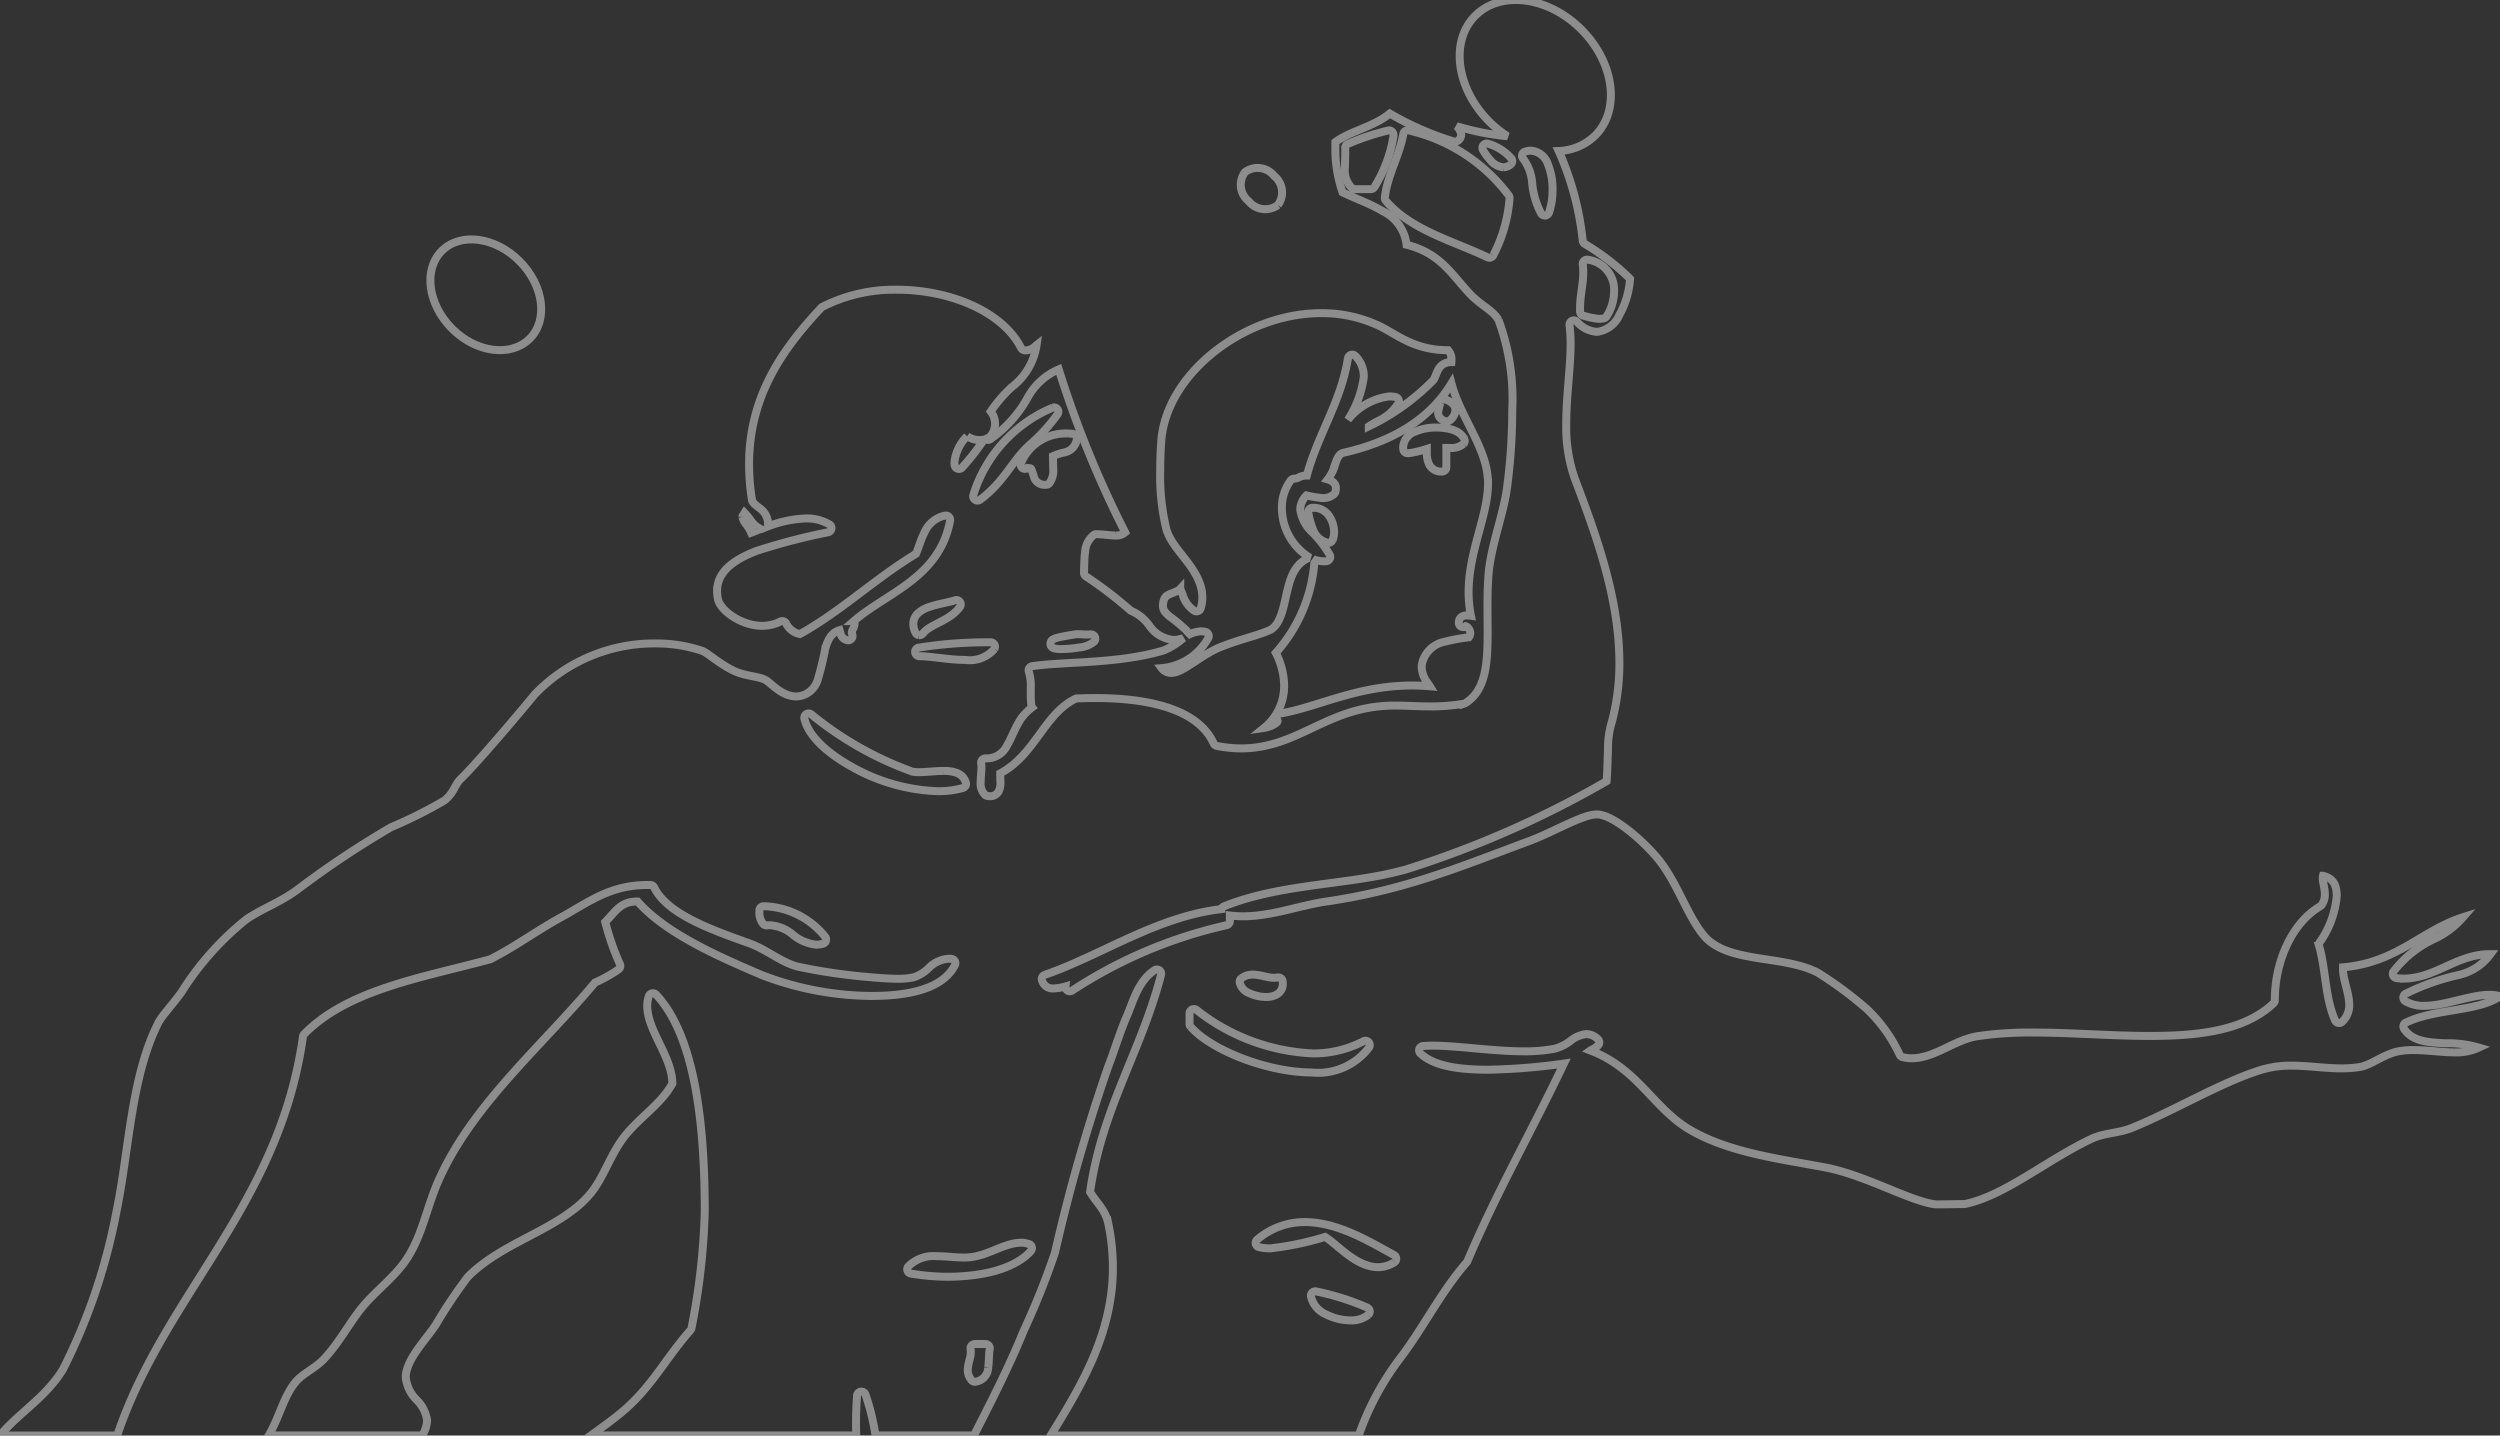 <svg xmlns="http://www.w3.org/2000/svg" xmlns:xlink="http://www.w3.org/1999/xlink" width="156.862" height="90.074" viewBox="0 0 156.862 90.074">
  <rect x="0" y="0" width="156.862" height="90.074" fill="#333333" stroke="none"/>
  <defs>
    <clipPath id="clip-path">
      <rect id="長方形_50" data-name="長方形 50" width="156.862" height="90.074" transform="translate(0 0)" fill="none" stroke="#fff" stroke-width="0.5"/>
    </clipPath>
  </defs>
  <g id="motif05" transform="translate(0 0)" opacity="0.44">
    <g id="グループ_88" data-name="グループ 88" clip-path="url(#clip-path)">
      <path id="パス_560" data-name="パス 560" d="M90.825,21.973c-2.1,0-3.231-1.023-4.278-1.519a8.368,8.368,0,0,0-3.638-.805c-4.832-.012-9.744,3.805-10.045,8.03-.041.523-.067,1.157-.067,1.822a14.231,14.231,0,0,0,.387,3.707c.38,1.37,2.217,2.476,2.258,4.251a2.434,2.434,0,0,1-.105.707.274.274,0,0,1-.37.174,1.757,1.757,0,0,1-.752-1.005c-.053-.135-.109-.27-.161-.39a.567.567,0,0,1-.157.12,3.127,3.127,0,0,1-.386.165c-.254.1-.426.2-.491.435a1.24,1.24,0,0,0-.051.326c0,.285.126.44.406.678a10.524,10.524,0,0,1,1.069.887.271.271,0,0,1,.069.247.236.236,0,0,1-.034.084,1.855,1.855,0,0,1,.866-.273,1.28,1.28,0,0,1,.288.031.272.272,0,0,1,.187.376,3.7,3.7,0,0,1-2.935,1.9.734.734,0,0,0,.587.3c.7.037,1.828-1.075,2.99-1.574,1.375-.562,2.444-.751,3.27-1.138.56-.33.765-1.2.966-2.134.213-.914.438-1.932,1.388-2.355A.268.268,0,0,1,82.2,35a3.661,3.661,0,0,1-1.767-3.136,2.843,2.843,0,0,1,.553-1.722.279.279,0,0,1,.219-.108h.007a.606.606,0,0,0,.268-.075,1.128,1.128,0,0,1,.49-.122h.026c.732-2.67,2.127-4.575,2.582-7.357a.278.278,0,0,1,.189-.216.272.272,0,0,1,.276.071,1.813,1.813,0,0,1,.529,1.307,6.475,6.475,0,0,1-1,2.7,3.963,3.963,0,0,1,2.588-1.469,2.135,2.135,0,0,1,.391.035.27.27,0,0,1,.195.15.273.273,0,0,1,0,.246,3.111,3.111,0,0,1-1.378,1.158c-.174.1-.336.19-.483.29a14.347,14.347,0,0,0,4.066-2.919c.083-.13.149-.359.268-.594a.884.884,0,0,1,.828-.519h.021q.006-.07.006-.135a.872.872,0,0,0-.211-.611Z" fill="none" stroke="#fff" stroke-width="0.5" fill-rule="evenodd"/>
      <path id="パス_561" data-name="パス 561" d="M46.583,32.43a1.155,1.155,0,0,0,.26.5,2.552,2.552,0,0,1,.285.494l.6-.231a1.545,1.545,0,0,1-.639-.566,3.679,3.679,0,0,0-.374-.451.677.677,0,0,0-.038.07l-.042.066c-.05.062-.054.085-.055.121" fill="none" stroke="#fff" stroke-width="0.5" fill-rule="evenodd"/>
      <path id="パス_562" data-name="パス 562" d="M93.346,29.994c-.108-1.927-1.724-3.861-2.276-5.942-1.414,2.342-3.823,3.69-6.8,4.363-.233.071-.355.3-.482.665a2.688,2.688,0,0,1-.482,1,1.1,1.1,0,0,1,.331.161.5.5,0,0,1,.183.4.933.933,0,0,1-.033.231.265.265,0,0,1-.084.134,1.033,1.033,0,0,1-.708.246,6.742,6.742,0,0,1-1.019-.167,1.294,1.294,0,0,0-.393.877,2.406,2.406,0,0,0,.736,1.419,6.8,6.8,0,0,1,1.124,1.451.274.274,0,0,1-.222.38,1.65,1.65,0,0,1-.172.008,1.922,1.922,0,0,1-.649-.133.273.273,0,0,1,.068.225,9.607,9.607,0,0,1-2.416,5.65,4.655,4.655,0,0,1,.522,2.057,3.38,3.38,0,0,1-1.259,2.654,1.733,1.733,0,0,0,.763-.309c.073-.067.081-.1.081-.125a.155.155,0,0,0-.023-.072.274.274,0,0,1,.2-.4c2.28-.376,4.786-1.751,8.246-1.755.366,0,.743.015,1.132.049-.044-.07-.1-.145-.15-.224a1.752,1.752,0,0,1-.361-.968,1.088,1.088,0,0,1,.014-.186,1.807,1.807,0,0,1,1.417-1.415,11.781,11.781,0,0,1,1.525-.281.422.422,0,0,0,.094-.259.52.52,0,0,0-.123-.32.311.311,0,0,0-.159-.115.279.279,0,0,1-.273.034.268.268,0,0,1-.164-.228.256.256,0,0,1,0-.047.42.42,0,0,1,.193-.363.59.59,0,0,1,.305-.075,2.567,2.567,0,0,1,.262.022,7.422,7.422,0,0,1-.147-1.491c.009-2.608,1.231-4.82,1.219-6.837,0-.108,0-.216-.01-.32" fill="none" stroke="#fff" stroke-width="0.5" fill-rule="evenodd"/>
      <path id="パス_563" data-name="パス 563" d="M83.6,33.9a.274.274,0,0,1-.249.162.281.281,0,0,1-.069-.01,1.319,1.319,0,0,1-.876-.773,5.423,5.423,0,0,1-.315-1.087.272.272,0,0,1,.047-.22.276.276,0,0,1,.2-.111c.028,0,.06,0,.1,0a1.158,1.158,0,0,1,.97.536,1.794,1.794,0,0,1,.3.987,1.281,1.281,0,0,1-.1.52" fill="none" stroke="#fff" stroke-width="0.5" fill-rule="evenodd"/>
      <path id="パス_564" data-name="パス 564" d="M90.368,25.3a.271.271,0,0,1,.134-.2.277.277,0,0,1,.238-.019c.308.122.575.323.583.66a.9.9,0,0,1-.33.618.277.277,0,0,1-.189.076.271.271,0,0,1-.058-.006.564.564,0,0,1-.515-.532,4.728,4.728,0,0,1,.137-.6" fill="none" stroke="#fff" stroke-width="0.5" fill-rule="evenodd"/>
      <path id="パス_565" data-name="パス 565" d="M91.831,27.845a1.173,1.173,0,0,1-.881.259c-.069,0-.138,0-.2,0v1.214a.275.275,0,0,1-.273.271h-.046a.83.83,0,0,1-.74-.412,1.622,1.622,0,0,1-.166-.81c0-.067,0-.134,0-.2a6.8,6.8,0,0,1-1.118.268c-.036,0-.069,0-.1,0a.271.271,0,0,1-.256-.234.786.786,0,0,1-.011-.14,1.105,1.105,0,0,1,.738-.972,3.361,3.361,0,0,1,1.356-.264c.733.02,1.47.151,1.752.74a.277.277,0,0,1-.055.287" fill="none" stroke="#fff" stroke-width="0.5" fill-rule="evenodd"/>
      <path id="パス_566" data-name="パス 566" d="M27.721,15.741c-1.168,1.171-.88,3.355.64,4.878s3.7,1.8,4.875.632.885-3.347-.641-4.87-3.707-1.81-4.874-.64" fill="none" stroke="#fff" stroke-width="0.5" fill-rule="evenodd"/>
      <path id="パス_567" data-name="パス 567" d="M80.182,12.866a1.33,1.33,0,0,0-.24-1.833,1.326,1.326,0,0,0-1.826-.233,1.322,1.322,0,0,0,.233,1.826,1.333,1.333,0,0,0,1.833.24" fill="none" stroke="#fff" stroke-width="0.5" fill-rule="evenodd"/>
      <path id="パス_568" data-name="パス 568" d="M150.943,64.171c1.8-.894,4.58-.693,5.919-1.666a2.275,2.275,0,0,0-.648-.084c-1.191-.008-2.773.681-4.1.689a2.3,2.3,0,0,1-1.182-.282.275.275,0,0,1-.134-.233.271.271,0,0,1,.13-.236,14.531,14.531,0,0,1,3.3-1.175,3.37,3.37,0,0,0,2.036-1.316c-2.113-.011-3.4,1.5-5.417,1.535a3.759,3.759,0,0,1-.471-.03.272.272,0,0,1-.2-.41,6.879,6.879,0,0,1,2.625-2.079,5.433,5.433,0,0,0,1.749-1.338c-2.586.817-4.154,2.856-7.538,3.149,0,.032,0,.062,0,.093-.009.686.378,1.472.391,2.246a1.423,1.423,0,0,1-.446,1.081.273.273,0,0,1-.238.07.278.278,0,0,1-.2-.153c-.629-1.373-.594-3.277-1.007-4.675a.276.276,0,0,1,.044-.239,5.914,5.914,0,0,0,1.065-2.933c-.026-.653-.194-1.068-.865-1.233a.585.585,0,0,0-.016.147c-.007.244.128.6.134,1.008a1.141,1.141,0,0,1-.208.684l-.085.076c-1.767,1.029-2.849,3.47-2.846,5.868a.273.273,0,0,1-.084.22C140.831,64.664,137.989,65,134.9,65c-2.4,0-4.965-.214-7.337-.214a22.315,22.315,0,0,0-3.441.224c-1.478.213-2.68,1.367-4.149,1.392a2.412,2.412,0,0,1-.6-.073.27.27,0,0,1-.172-.135,9.317,9.317,0,0,0-2.085-2.9,23.789,23.789,0,0,0-3.093-2.284c-2.2-1.1-5.5-.563-7.038-2.215-1.164-1.328-1.767-3.6-3.146-5.133-.879-1.013-2.645-2.545-3.62-2.559l-.039,0c-.828-.02-2.709,1.093-4.155,1.642-4.2,1.554-7.754,3.084-12.8,3.821-1.706.246-3.406.923-5.231.927a6.8,6.8,0,0,1-.827-.051v.345a.272.272,0,0,1-.206.265,29.32,29.32,0,0,0-9.684,4.1.273.273,0,0,1-.422-.257,3.221,3.221,0,0,1-.735.125.7.7,0,0,1-.749-.535.271.271,0,0,1,.174-.314c3.606-1.254,7.018-3.653,11.089-4.129a.273.273,0,0,1,.158-.171c3.7-1.486,7.923-1.317,11.451-2.327a62.779,62.779,0,0,0,12.563-5.528c.049-.585.06-1.326.088-2a5.623,5.623,0,0,1,.244-1.734,14.176,14.176,0,0,0,.47-3.7c0-4.074-1.515-8.168-2.783-11.508a9.754,9.754,0,0,1-.551-3.486c0-1.756.274-3.5.273-5.007a9.269,9.269,0,0,0-.068-1.17.272.272,0,0,1,.461-.229,1.844,1.844,0,0,0,1.253.641,1.78,1.78,0,0,0,1.414-1.061,5.452,5.452,0,0,0,.671-2.268A14.926,14.926,0,0,0,99.43,15.3a.273.273,0,0,1-.123-.2A18.5,18.5,0,0,0,97.8,9.474a3.445,3.445,0,0,0,2.29-.973c1.6-1.6,1.207-4.573-.867-6.649S94.17-.613,92.571.98s-1.206,4.574.872,6.65a6.858,6.858,0,0,0,1.145.919,16.584,16.584,0,0,1-3.194-.63.9.9,0,0,1,.289.538.473.473,0,0,1-.231.389.277.277,0,0,1-.22.037A19.038,19.038,0,0,1,87.2,7.125c-1.031.846-2.51,1.1-3.412,1.792,0,.091,0,.18,0,.269a8.371,8.371,0,0,0,.449,2.88c.754.373,1.708.7,2.5,1.175a2.685,2.685,0,0,1,1.519,2.114c2.075.525,2.786,1.8,3.906,3.012.709.787,1.514,1.078,1.866,1.721a14.333,14.333,0,0,1,.857,5.659,37.1,37.1,0,0,1-.336,4.93c-.258,1.771-1.019,3.59-1.157,5.446-.048.627-.059,1.258-.059,1.878,0,.58.008,1.15.01,1.7-.008,1.906-.094,3.6-1.4,4.418l-.1.036a11.957,11.957,0,0,1-2.105.169c-.78,0-1.48-.053-2.172-.053a9.068,9.068,0,0,0-1.037.051c-3.514.361-5.268,2.614-8.636,2.637a7.95,7.95,0,0,1-1.547-.157.267.267,0,0,1-.193-.152c-1.006-2.214-4.228-2.858-7.465-2.85-.391,0-.782.009-1.165.025-1.991.926-2.553,3.521-4.766,4.7,0,.164.016.36.016.555a1.214,1.214,0,0,1-.1.553.6.6,0,0,1-.563.326,1.262,1.262,0,0,1-.151-.01l-.127-.051a.986.986,0,0,1-.3-.825c0-.32.049-.662.049-.927a1.347,1.347,0,0,0-.018-.241.273.273,0,0,1,.269-.32h.015a1.428,1.428,0,0,0,1.341-.809c.3-.5.512-1.162.905-1.723a3.3,3.3,0,0,1,.67-.67.274.274,0,0,1-.056-.142,7.808,7.808,0,0,1-.033-.806c0-.1,0-.2,0-.3a2.823,2.823,0,0,0-.119-.978.272.272,0,0,1,.217-.36c2.026-.295,5.4-.137,8.239-.985a4.419,4.419,0,0,0,1.238-.773,1.852,1.852,0,0,1-.611.112,2.049,2.049,0,0,1-1.51-.878,2.661,2.661,0,0,0-1.1-.918l-.116-.068a25.866,25.866,0,0,0-2.788-2.13.265.265,0,0,1-.11-.229c.018-.413.01-.866.069-1.285a1.472,1.472,0,0,1,.547-1.079.254.254,0,0,1,.162-.048c.512.015.912.087,1.206.085a.819.819,0,0,0,.6-.2,66.185,66.185,0,0,1-4.167-10.225,4.034,4.034,0,0,0-1.965,1.8,7.744,7.744,0,0,1-2.345,2.59.274.274,0,0,1-.265,0l-.015-.013a.9.9,0,0,0,.323-.2,1.224,1.224,0,0,0,0-1.534,8.606,8.606,0,0,1,1.293-1.51,4.05,4.05,0,0,0,1.582-2.659c-.013.01-.025.023-.04.035a.955.955,0,0,1-.616.3.668.668,0,0,1-.131-.013.275.275,0,0,1-.186-.142c-1.163-2.293-4.495-3.657-7.788-3.651a9.9,9.9,0,0,0-4.716,1.095c-2.378,2.534-4.56,5.5-4.561,9.858a14.225,14.225,0,0,0,.187,2.271c.066.179.242.3.482.49a1.206,1.206,0,0,1,.522,1c0,.028,0,.054,0,.079a.218.218,0,0,1-.008.057,7.417,7.417,0,0,1,2.375-.5,2.828,2.828,0,0,1,1.473.368.271.271,0,0,1-.073.5,39.722,39.722,0,0,0-4.486,1.169c-1.461.561-2.486,1.327-2.478,2.521a2.353,2.353,0,0,0,.046.465c.107.735,1.483,1.734,2.808,1.713A2.465,2.465,0,0,0,48.961,39a.273.273,0,0,1,.354.1,1.246,1.246,0,0,0,.875.686c2.6-1.451,4.692-3.465,7.285-5.038.175-.417.311-.91.539-1.357a1.8,1.8,0,0,1,1.279-1.039.267.267,0,0,1,.244.073.271.271,0,0,1,.077.242c-.675,3.59-3.949,4.5-6.043,6.306a.3.3,0,0,1,.05.175.819.819,0,0,1-.115.343.544.544,0,0,0-.061.21.172.172,0,0,0,.02.082.274.274,0,0,1-.281.391.543.543,0,0,1-.439-.4c-.03-.1-.051-.186-.066-.234-.51.162-.73.569-.9,1.164a17.879,17.879,0,0,1-.492,2.013,1.483,1.483,0,0,1-.972.93,1.4,1.4,0,0,1-.379.052c-.962-.023-1.6-.918-1.965-1.062-.36-.187-1.175-.223-1.811-.494-.992-.44-1.8-1.224-2.131-1.315a8.931,8.931,0,0,0-2.865-.455,10.389,10.389,0,0,0-7.6,3.184c-.719.881-3.58,4.277-4.658,5.321-.358.319-.421.885-1.021,1.348A28.319,28.319,0,0,1,24.544,51.9a59.258,59.258,0,0,0-5.932,3.957c-1.095.79-2.228,1.186-3.151,1.825a18.26,18.26,0,0,0-4.071,4.567c-.508.723-1.244,1.489-1.469,1.952C8.2,67.634,8.115,72.159,7.3,76.059a37.024,37.024,0,0,1-3.343,9.85C2.9,87.666,1.113,88.707,0,90.073H7.352C10.328,81.208,17.531,75.61,19.01,65.038a.268.268,0,0,1,.075-.152c2.768-2.823,7.463-3.547,11.687-4.7,1.516-.763,2.877-1.777,4.438-2.634,1.731-.948,3.06-2.024,5.413-2.023.059,0,.123,0,.189,0a.272.272,0,0,1,.234.15c.825,1.694,3.65,2.679,5.976,3.509,1.147.424,2.059,1.25,3.112,1.48a36.071,36.071,0,0,0,4.6.656c.468.042,1.045.088,1.579.088a4.817,4.817,0,0,0,.987-.083,2.364,2.364,0,0,0,.981-.6,1.933,1.933,0,0,1,1.251-.574,1.25,1.25,0,0,1,.184.013.271.271,0,0,1,.2.142.266.266,0,0,1,0,.247c-.746,1.471-2.845,1.922-5.149,1.933a19.463,19.463,0,0,1-6.956-1.305c-2.75-1.174-6.036-2.614-7.805-4.619h-.039c-1.039,0-1.357.645-1.991,1.287a16.514,16.514,0,0,0,.9,2.6.271.271,0,0,1-.059.367,8.835,8.835,0,0,1-1.484.831C34.068,65.566,29.8,69.158,27.639,73.8c-.915,1.945-1.124,3.894-2.347,5.515-.79,1.029-1.893,1.853-2.654,2.817s-1.4,2.178-2.333,3.164c-.585.6-1.372.911-1.8,1.472-.723.893-.98,2.181-1.649,3.3h9.639a1.977,1.977,0,0,0,.3-.9c0-.023,0-.048,0-.068a2.225,2.225,0,0,0-.637-1.249,2.315,2.315,0,0,1-.7-1.436,1.274,1.274,0,0,1,.011-.183c.154-1.067,1.2-2.111,1.869-3.1a31.337,31.337,0,0,1,2.015-3.016c2.2-2.219,5.724-2.957,7.606-5.122.914-1.022,1.331-2.608,2.313-3.8,1.029-1.225,2.207-1.936,2.917-3.205-.021-1.7-1.541-3.256-1.579-4.842a1.957,1.957,0,0,1,.1-.642.274.274,0,0,1,.456-.1c2.492,2.651,3.044,8.327,3.054,13.5V76a43.019,43.019,0,0,1-.831,7.326.275.275,0,0,1-.064.138c-1.628,1.845-2.412,3.556-4.334,5.163-.617.511-1.276.973-1.916,1.442h16.65c-.008-.246-.015-.491-.015-.738,0-.587.021-1.176.066-1.763a.272.272,0,0,1,.528-.071,14.627,14.627,0,0,1,.63,2.572h6.172c.05-.093.1-.193.148-.287,1.084-2.114,2.16-4.263,2.971-6.268A49.052,49.052,0,0,0,66.2,78.582a109.727,109.727,0,0,1,3.32-11.618c.39-1,.712-2.1,1.162-3.154.4-.9.706-2.24,1.758-2.936a.276.276,0,0,1,.309.008.272.272,0,0,1,.1.288c-1.265,4.85-3.716,8.4-4.452,13.62.411.7.945,1.075,1.143,1.985a13.534,13.534,0,0,1,.288,2.748c0,4.209-2.05,7.521-3.906,10.55H85.251a17.528,17.528,0,0,1,2.685-4.962c1.441-1.919,2.476-4.056,4.124-5.943,1.838-4.352,4.088-8.27,6.066-12.434a38.613,38.613,0,0,1-4.81.386c-1.719-.009-3.32-.2-4.191-1.02a.269.269,0,0,1-.069-.287.274.274,0,0,1,.235-.181c.19-.016.392-.023.605-.023,1.571,0,3.776.357,5.716.356a9.92,9.92,0,0,0,1.925-.162,2.8,2.8,0,0,0,.989-.484,1.918,1.918,0,0,1,1.008-.436,1.045,1.045,0,0,1,.728.327.272.272,0,0,1,.022.373,1.558,1.558,0,0,1-.48.317l-.018.013c3.054,1.162,4,3.739,6.384,5.052,2.4,1.353,5.392,1.732,8.359,2.287,2.531.482,5.426,2.172,6.932,2.315.031,0,.155,0,.305,0,.416,0,1.08-.017,1.366-.017a1.238,1.238,0,0,1,.131,0c2.47-.487,5.2-2.794,7.989-4.107.8-.364,1.7-.34,2.5-.669,2.6-1.048,5.612-2.871,8.133-3.649a6.385,6.385,0,0,1,1.907-.261c1.061,0,2.092.172,3.113.171a7.106,7.106,0,0,0,1.144-.085c.716-.1,1.5-.809,2.48-.992a5.307,5.307,0,0,1,.917-.071c.876,0,1.763.147,2.56.144a3.284,3.284,0,0,0,1.527-.3,6.748,6.748,0,0,0-2.11-.27c-1-.055-2.061-.092-2.585-.914a.286.286,0,0,1-.029-.216.28.28,0,0,1,.137-.168" fill="none" stroke="#fff" stroke-width="0.5" fill-rule="evenodd"/>
      <path id="パス_569" data-name="パス 569" d="M99.308,16.594a.273.273,0,0,1,.312-.3,1.906,1.906,0,0,1,1.656,1.993,2.953,2.953,0,0,1-.473,1.569.277.277,0,0,1-.183.123,1.827,1.827,0,0,1-.315.028,5.155,5.155,0,0,1-.926-.192.274.274,0,0,1-.238-.26c0-.065,0-.132,0-.2,0-.867.2-1.49.2-2.26a5.062,5.062,0,0,0-.027-.507" fill="none" stroke="#fff" stroke-width="0.5" fill-rule="evenodd"/>
      <path id="パス_570" data-name="パス 570" d="M95.679,9.521a1.123,1.123,0,0,1,.377-.069,1.221,1.221,0,0,1,1.065.848,4.113,4.113,0,0,1,.293,1.61,4.3,4.3,0,0,1-.228,1.44.271.271,0,0,1-.223.175.187.187,0,0,1-.034,0,.272.272,0,0,1-.225-.12,5,5,0,0,1-.567-1.9,2.927,2.927,0,0,0-.56-1.539.273.273,0,0,1,.1-.449" fill="none" stroke="#fff" stroke-width="0.5" fill-rule="evenodd"/>
      <path id="パス_571" data-name="パス 571" d="M86.25,11.714A.271.271,0,0,1,86,11.87h-.994a.261.261,0,0,1-.155-.048,1.549,1.549,0,0,1-.461-1.345c0-.312.02-.631.02-.919,0-.093,0-.181-.007-.262a.27.27,0,0,1,.2-.278,14.846,14.846,0,0,1,2.521-.835.27.27,0,0,1,.209.064.283.283,0,0,1,.1.2c0,.033,0,.064,0,.1a8.7,8.7,0,0,1-1.186,3.176" fill="none" stroke="#fff" stroke-width="0.5" fill-rule="evenodd"/>
      <path id="パス_572" data-name="パス 572" d="M93.706,16a.273.273,0,0,1-.252.171.282.282,0,0,1-.118-.026c-2.174-1.036-4.8-1.7-6.382-3.546a.281.281,0,0,1-.064-.207c.162-1.4.941-2.685,1.161-3.991a.275.275,0,0,1,.342-.215,10.88,10.88,0,0,1,6.276,4.08.267.267,0,0,1,.05.163A9.261,9.261,0,0,1,93.706,16" fill="none" stroke="#fff" stroke-width="0.5" fill-rule="evenodd"/>
      <path id="パス_573" data-name="パス 573" d="M94.79,10.316a.717.717,0,0,1-.457.18h-.007a1.183,1.183,0,0,1-.807-.44,3.526,3.526,0,0,1-.466-.636.273.273,0,0,1,.011-.3.277.277,0,0,1,.276-.11,3.075,3.075,0,0,1,1.447.887.27.27,0,0,1,.1.206.267.267,0,0,1-.094.209" fill="none" stroke="#fff" stroke-width="0.5" fill-rule="evenodd"/>
      <path id="パス_574" data-name="パス 574" d="M62.394,40.716a2.04,2.04,0,0,1-1.834.691c-1.008,0-2.17-.233-2.83-.232H57.7a.275.275,0,0,1-.279-.235.272.272,0,0,1,.2-.3,27.563,27.563,0,0,1,4.511-.338.272.272,0,0,1,.257.414" fill="none" stroke="#fff" stroke-width="0.5" fill-rule="evenodd"/>
      <path id="パス_575" data-name="パス 575" d="M68.2,39.812c.068,0,.146,0,.237-.008a.273.273,0,0,1,.224.447,1.643,1.643,0,0,1-.938.373,6.907,6.907,0,0,1-1.116.1,1.562,1.562,0,0,1-.5-.054.3.3,0,0,1-.2-.283c.052-.283.177-.256.231-.3A1.632,1.632,0,0,1,66.4,40c.217-.054.543-.117,1.018-.188a1.225,1.225,0,0,1,.244-.019c.183,0,.315.023.541.023" fill="none" stroke="#fff" stroke-width="0.5" fill-rule="evenodd"/>
      <path id="パス_576" data-name="パス 576" d="M66.975,27.2a2.561,2.561,0,0,1,.36.024.273.273,0,0,1,.232.284.966.966,0,0,1-.8.882,3.645,3.645,0,0,0-.7.231c0,.03,0,.06,0,.093,0,.216.018.464.018.707a1.317,1.317,0,0,1-.248.907.26.26,0,0,1-.167.085.964.964,0,0,1-.125.008h-.027a.7.7,0,0,1-.65-.512,2.908,2.908,0,0,0-.167-.486c-.036-.035-.02-.039-.116-.048a.719.719,0,0,0-.193.034.272.272,0,0,1-.343-.329A3.037,3.037,0,0,1,66.975,27.2" fill="none" stroke="#fff" stroke-width="0.5" fill-rule="evenodd"/>
      <path id="パス_577" data-name="パス 577" d="M66.047,25.58a.272.272,0,0,1,.324.394,10.864,10.864,0,0,1-1.71,1.888c-1.166,1.026-1.62,2.355-3.167,3.493a.268.268,0,0,1-.321,0,.268.268,0,0,1-.1-.305,8.746,8.746,0,0,1,4.971-5.469" fill="none" stroke="#fff" stroke-width="0.5" fill-rule="evenodd"/>
      <path id="パス_578" data-name="パス 578" d="M60.683,27.372a1.411,1.411,0,0,0,1.053.214A14.364,14.364,0,0,1,60.4,29.3a.274.274,0,0,1-.5-.106,1.153,1.153,0,0,1-.014-.177,2.71,2.71,0,0,1,.791-1.645" fill="none" stroke="#fff" stroke-width="0.5" fill-rule="evenodd"/>
      <path id="パス_579" data-name="パス 579" d="M57.674,38.411a2.266,2.266,0,0,1,.737-.363c.538-.171,1.154-.262,1.513-.383a.272.272,0,0,1,.31.413c-.659.905-1.846,1.054-2.334,1.678a.279.279,0,0,1-.209.1h-.035a.277.277,0,0,1-.209-.152,1.277,1.277,0,0,1-.142-.556.922.922,0,0,1,.369-.731" fill="none" stroke="#fff" stroke-width="0.5" fill-rule="evenodd"/>
      <path id="パス_580" data-name="パス 580" d="M51.829,59.022a.274.274,0,0,1-.189.191,1.6,1.6,0,0,1-.427.06,2.709,2.709,0,0,1-1.5-.657,2.459,2.459,0,0,0-1.429-.563,1.379,1.379,0,0,0-.166.01.27.27,0,0,1-.234-.092,1.118,1.118,0,0,1-.236-.758c0-.03,0-.065,0-.1a.272.272,0,0,1,.278-.252,5.114,5.114,0,0,1,3.834,1.9.275.275,0,0,1,.067.261" fill="none" stroke="#fff" stroke-width="0.5" fill-rule="evenodd"/>
      <path id="パス_581" data-name="パス 581" d="M58.846,49.644a11.741,11.741,0,0,1-5.261-1.454C52,47.329,50.75,46.249,50.472,45.1a.272.272,0,0,1,.425-.282,21.539,21.539,0,0,0,6.356,3.6,2.476,2.476,0,0,0,.427.031c.455,0,1.013-.076,1.522-.077a2.268,2.268,0,0,1,.833.125.911.911,0,0,1,.567.611.261.261,0,0,1-.024.206.278.278,0,0,1-.163.13,5.792,5.792,0,0,1-1.569.2" fill="none" stroke="#fff" stroke-width="0.5" fill-rule="evenodd"/>
      <path id="パス_582" data-name="パス 582" d="M62.005,85.8a.926.926,0,0,1-.811.9h-.028a.279.279,0,0,1-.207-.1.976.976,0,0,1-.237-.65c.011-.441.2-.79.191-1.128a1.146,1.146,0,0,0-.013-.175.272.272,0,0,1,.267-.317h.663a.275.275,0,0,1,.27.322c-.06.3-.037.737-.095,1.138" fill="none" stroke="#fff" stroke-width="0.5" fill-rule="evenodd"/>
      <path id="パス_583" data-name="パス 583" d="M64.681,78.5c-1.062,1.152-3.1,1.6-5.191,1.609a13.893,13.893,0,0,1-2.341-.2.269.269,0,0,1-.21-.179.263.263,0,0,1,.053-.27,2.233,2.233,0,0,1,1.774-.641c.579,0,1.175.085,1.7.084a3.7,3.7,0,0,0,.494-.029c1.116-.147,2.069-.88,3.082-.9a1.526,1.526,0,0,1,.523.084.27.27,0,0,1,.112.44" fill="none" stroke="#fff" stroke-width="0.5" fill-rule="evenodd"/>
      <path id="パス_584" data-name="パス 584" d="M77.893,61.38a1.168,1.168,0,0,1,.717-.23c.49.008.913.2,1.322.2a1.5,1.5,0,0,0,.231-.019.274.274,0,0,1,.315.226.913.913,0,0,1,.012.17.752.752,0,0,1-.361.659,1.336,1.336,0,0,1-.7.169,2.513,2.513,0,0,1-1.023-.23.945.945,0,0,1-.625-.707.28.28,0,0,1,.109-.237" fill="none" stroke="#fff" stroke-width="0.5" fill-rule="evenodd"/>
      <path id="パス_585" data-name="パス 585" d="M74.7,64.424a.28.28,0,0,1-.062-.176v-.662a.273.273,0,0,1,.153-.245.275.275,0,0,1,.288.03,12.683,12.683,0,0,0,7.266,2.723,6.713,6.713,0,0,0,3.2-.761.272.272,0,0,1,.36.383A4,4,0,0,1,82.3,67.293h0c-2.9-.017-6.392-1.473-7.591-2.869" fill="none" stroke="#fff" stroke-width="0.5" fill-rule="evenodd"/>
      <path id="パス_586" data-name="パス 586" d="M85.852,82.5a1.7,1.7,0,0,1-1.126.347,3.418,3.418,0,0,1-1.547-.388,1.593,1.593,0,0,1-.924-1.124.274.274,0,0,1,.346-.3,16.032,16.032,0,0,1,3.2,1.016.273.273,0,0,1,.05.445" fill="none" stroke="#fff" stroke-width="0.5" fill-rule="evenodd"/>
      <path id="パス_587" data-name="パス 587" d="M87.468,79.217a1.952,1.952,0,0,1-1.017.293h0c-1.387-.026-2.5-1.4-3.31-1.9a18.717,18.717,0,0,1-3.44.718,3.039,3.039,0,0,1-.709-.077.273.273,0,0,1-.2-.2.269.269,0,0,1,.092-.273,4.589,4.589,0,0,1,3-1.1c2.061.006,4.033,1.226,5.581,2.064a.275.275,0,0,1,.142.235.269.269,0,0,1-.132.238" fill="none" stroke="#fff" stroke-width="0.5" fill-rule="evenodd"/>
    </g>
  </g>
</svg>
